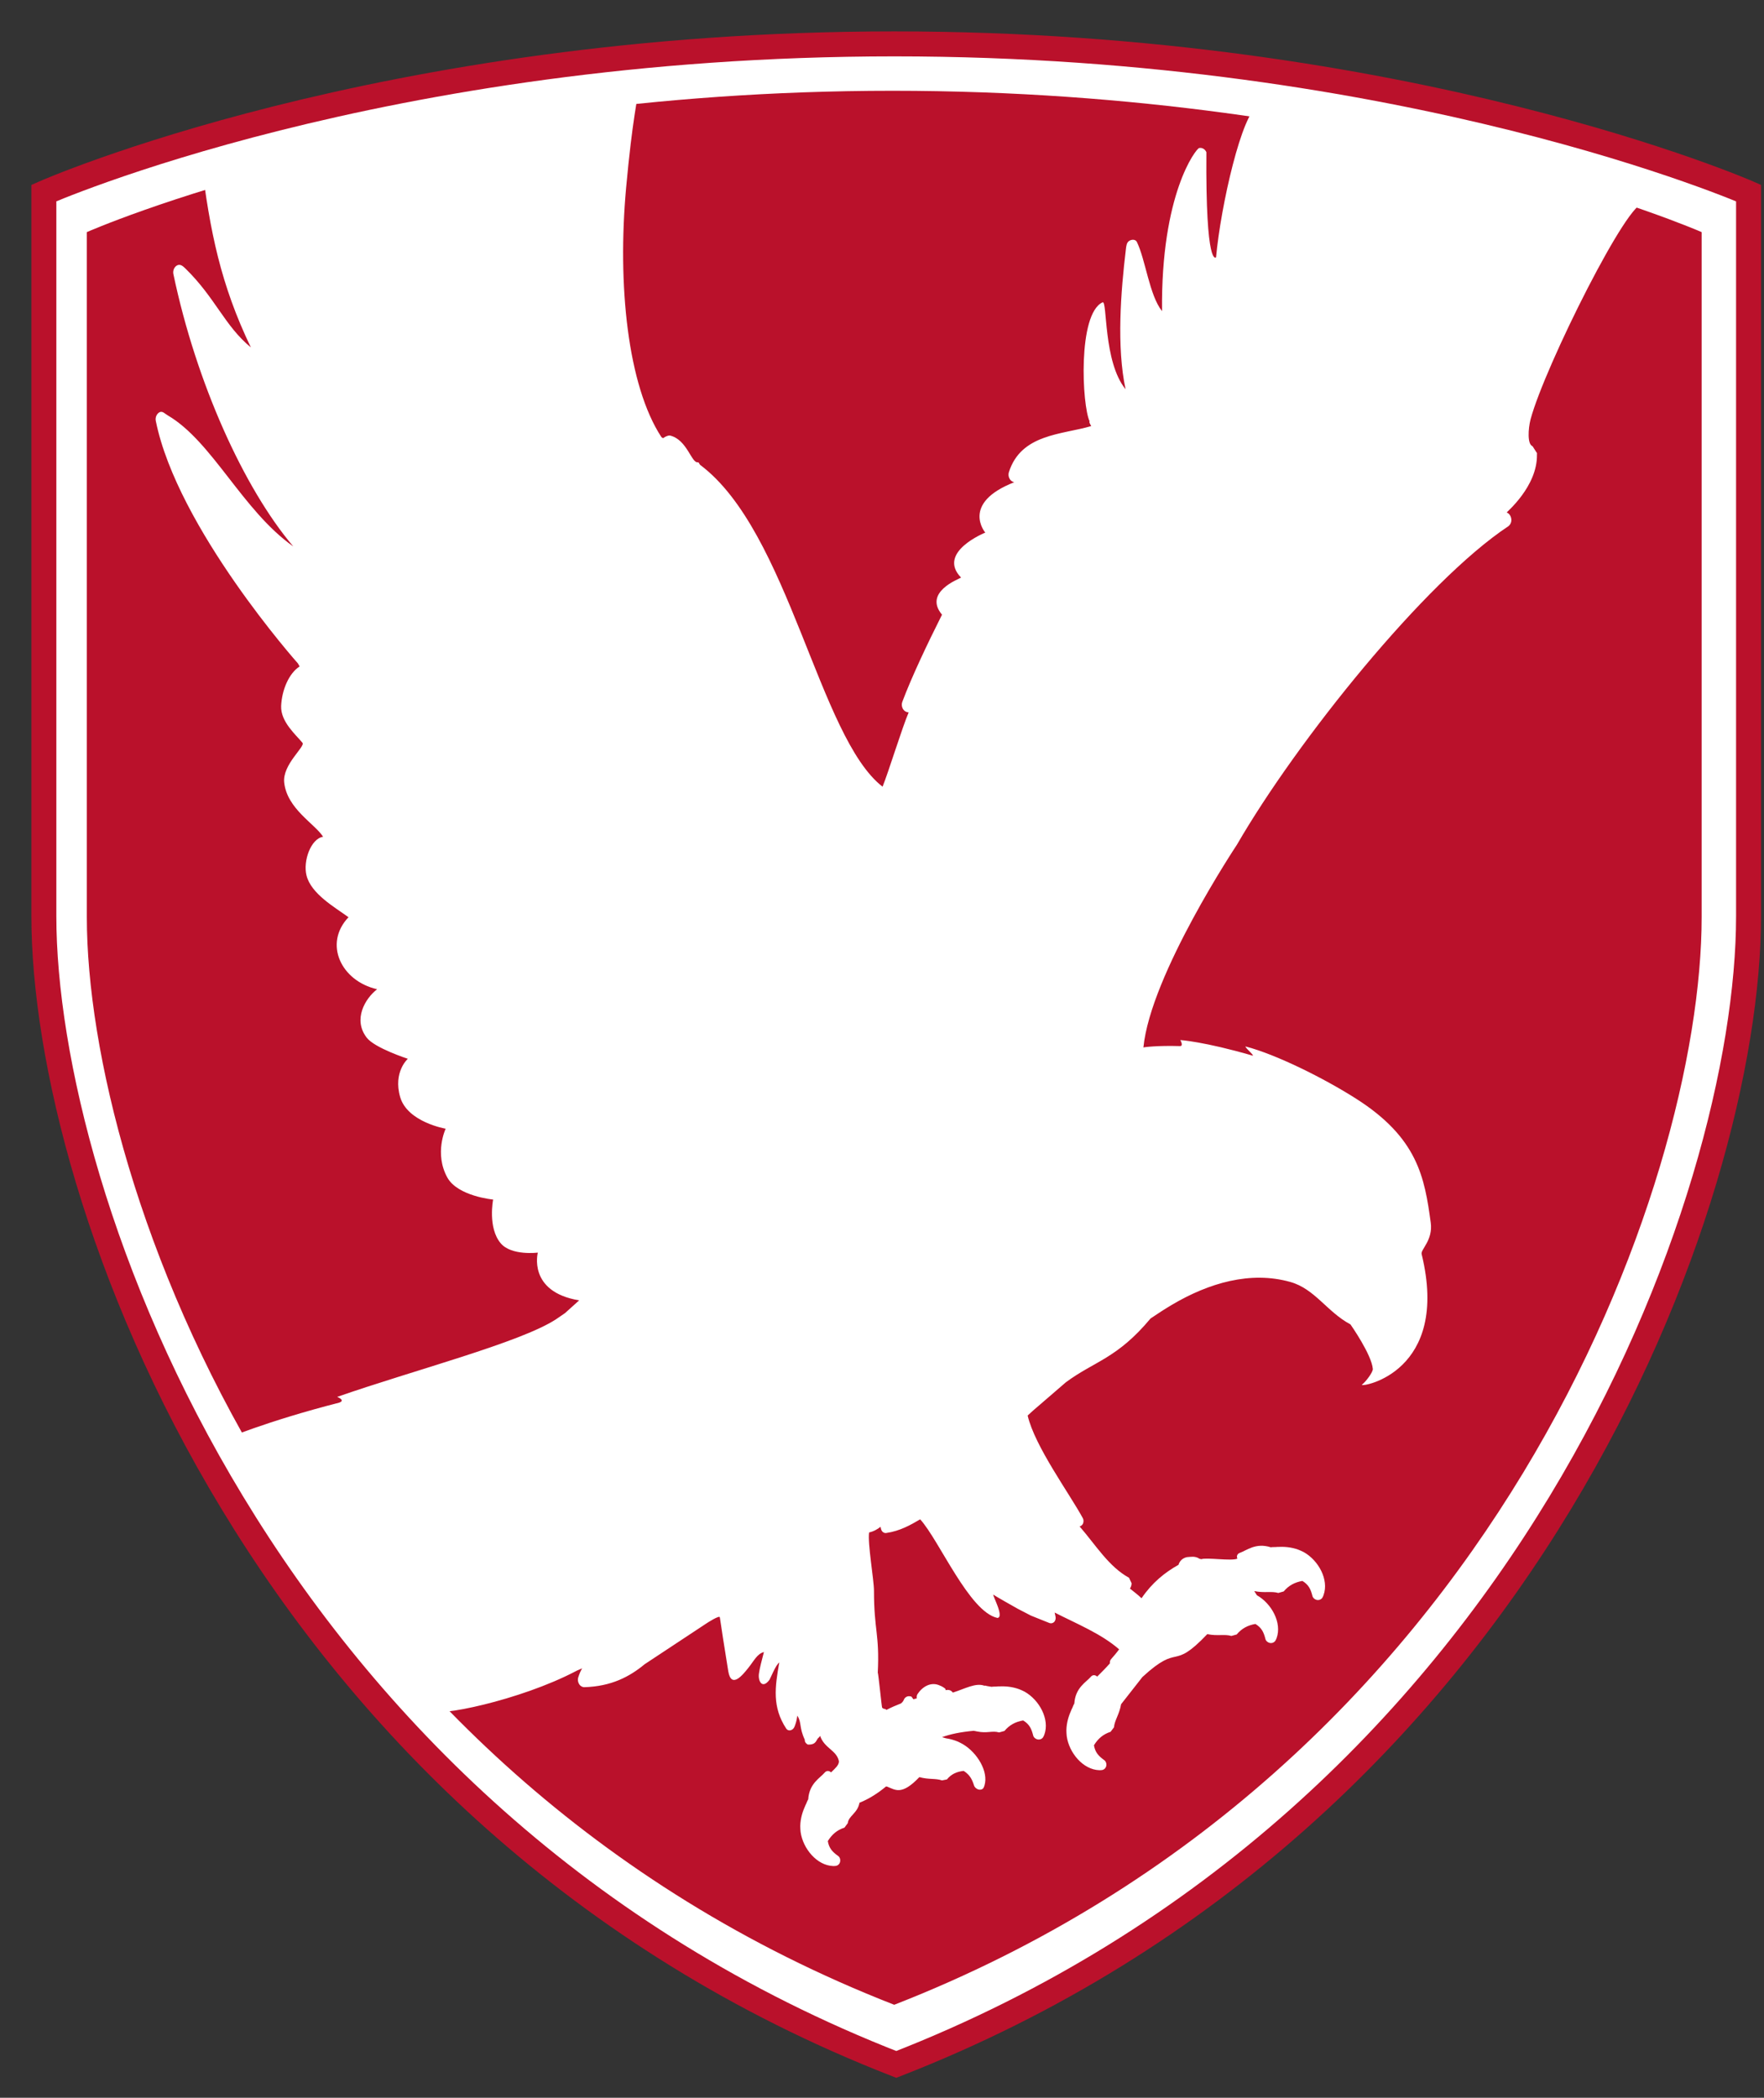<?xml version="1.0" encoding="UTF-8"?>
<svg width="53px" height="63px" viewBox="0 0 53 63" version="1.1" xmlns="http://www.w3.org/2000/svg" xmlns:xlink="http://www.w3.org/1999/xlink">
    <rect x="0" y="0" width="53" height="63" fill="#333333" stroke="none"/>
    <!-- Generator: sketchtool 53.1 (72631) - https://sketchapp.com -->
    <title>0D166492-BBC8-407F-9DC1-9B45D69A7D74</title>
    <desc>Created with sketchtool.</desc>
    <g id="Symbols" stroke="none" stroke-width="1" fill="none" fill-rule="evenodd">
        <g id="Footer/Desktop-Design" transform="translate(-694, -476)">
            <g id="BA-icon" transform="translate(695, 477)">
                <path d="M51.536,4.798 L51.536,26.515 C51.536,34.956 44.975,53.57 25.929,60.998 C16.407,57.287 10.005,50.772 5.984,44.136 C1.958,37.5 0.318,30.733 0.318,26.515 L0.318,4.798 C0.318,4.798 10.436,0.318 25.873,0.318 C41.31,0.318 51.536,4.798 51.536,4.798" id="Fill-35" fill="#FFFFFF"></path>
                <path d="M51.536,4.798 L51.536,26.515 C51.536,34.956 44.975,53.57 25.929,60.998 C16.407,57.287 10.005,50.772 5.984,44.136 C1.958,37.5 0.318,30.733 0.318,26.515 L0.318,4.798 C0.318,4.798 10.436,0.318 25.873,0.318 C41.31,0.318 51.536,4.798 51.536,4.798 Z" id="Stroke-36" stroke="#BA112B" stroke-width="0.75"></path>
                <path d="M25.816,1.726 C11.194,1.726 1.609,5.971 1.609,5.971 L1.609,26.541 C1.609,34.537 7.828,52.168 25.867,59.207 C43.908,52.168 50.127,34.537 50.127,26.541 L50.127,5.971 C50.127,5.971 40.441,1.726 25.816,1.726" id="Fill-37" fill="#BA112B"></path>
                <path d="M47.193,4.358 L37.667,2.175 C37.667,2.175 37.293,1.976 36.805,2.175 C36.316,2.374 35.677,5.183 35.537,6.727 C35.537,6.727 35.22,7.092 35.246,3.57 C35.205,3.478 35.116,3.426 35.028,3.446 C34.938,3.465 33.876,4.813 33.914,8.344 C33.534,7.87 33.422,6.815 33.159,6.268 C33.117,6.182 32.999,6.185 32.923,6.237 C32.848,6.287 32.839,6.389 32.827,6.491 C32.675,7.747 32.545,9.418 32.818,10.689 C32.142,9.864 32.275,8.009 32.127,8.079 C31.374,8.43 31.51,11.179 31.738,11.654 C31.736,11.664 31.728,11.664 31.728,11.671 C31.744,11.727 31.766,11.758 31.786,11.796 C30.906,12.056 29.673,12.027 29.31,13.188 C29.294,13.248 29.299,13.316 29.331,13.372 C29.358,13.431 29.41,13.464 29.459,13.479 C29.467,13.482 29.472,13.482 29.475,13.482 C27.853,14.114 28.603,14.995 28.603,14.995 C28.603,14.995 27.135,15.583 27.876,16.346 C27.788,16.398 26.743,16.789 27.303,17.46 C26.851,18.36 26.389,19.335 26.111,20.075 C26.089,20.134 26.089,20.203 26.116,20.265 C26.14,20.322 26.186,20.364 26.24,20.382 C26.259,20.387 26.28,20.392 26.301,20.395 C26.106,20.849 25.698,22.178 25.517,22.626 C23.597,21.142 22.708,14.959 20.036,12.961 C20.011,12.937 20.004,12.888 19.972,12.883 C19.775,12.927 19.65,12.2 19.127,12.079 C19.048,12.079 18.983,12.118 18.923,12.16 C18.905,12.151 18.889,12.138 18.873,12.128 C17.859,10.581 17.546,7.556 17.812,4.638 C18.003,2.546 18.159,1.996 18.218,1.439 L15.625,1.907 C15.355,1.715 14.838,1.821 15.036,1.996 L15.053,2.011 L5.044,3.819 C5.308,5.961 5.634,7.552 6.537,9.433 C5.747,8.784 5.472,7.943 4.568,7.061 C4.489,6.984 4.416,6.926 4.325,6.968 C4.237,7.011 4.188,7.123 4.209,7.229 C4.897,10.507 6.333,13.667 7.811,15.41 C6.282,14.329 5.382,12.26 4.041,11.475 C3.946,11.42 3.887,11.339 3.797,11.378 C3.712,11.421 3.658,11.531 3.681,11.641 C4.33,14.857 7.952,18.925 7.952,18.925 L8.002,19.015 C7.684,19.217 7.469,19.716 7.447,20.199 C7.426,20.678 7.901,21.076 8.088,21.308 C8.179,21.421 7.48,21.961 7.539,22.502 C7.625,23.289 8.455,23.736 8.708,24.129 C8.341,24.185 8.1,24.856 8.209,25.291 C8.347,25.842 9.048,26.239 9.471,26.546 C8.714,27.34 9.249,28.464 10.33,28.708 C9.969,28.989 9.599,29.616 10.016,30.16 C10.255,30.475 11.254,30.797 11.254,30.797 C11.254,30.797 10.805,31.191 11.023,31.946 C11.242,32.702 12.39,32.897 12.39,32.897 C12.39,32.897 12.04,33.634 12.439,34.361 C12.749,34.926 13.816,35.025 13.816,35.025 C13.816,35.025 13.648,35.871 14.045,36.339 C14.367,36.719 15.159,36.618 15.159,36.618 C15.159,36.618 14.848,37.795 16.401,38.052 L15.976,38.435 L15.706,38.62 C14.629,39.322 11.422,40.151 9.13,40.951 C9.13,40.951 9.396,41.053 9.19,41.124 C6.999,41.684 5.701,42.24 5.701,42.24 C5.701,42.24 11.752,50.158 11.916,50.373 C12.08,50.587 14.617,50.068 16.292,49.193 C16.309,49.185 16.326,49.176 16.343,49.167 L16.49,49.103 C16.454,49.166 16.408,49.26 16.369,49.389 C16.353,49.457 16.368,49.529 16.405,49.585 C16.443,49.64 16.503,49.672 16.56,49.669 C17.363,49.645 17.914,49.357 18.368,48.98 L20.237,47.746 C20.237,47.746 20.618,47.497 20.628,47.571 C20.636,47.645 20.791,48.644 20.881,49.19 C20.974,49.734 21.32,49.294 21.487,49.085 C21.653,48.879 21.749,48.665 21.952,48.614 C21.877,48.905 21.827,49.088 21.803,49.258 C21.769,49.483 21.902,49.743 22.122,49.443 C22.186,49.313 22.255,49.147 22.328,49.029 C22.369,48.969 22.396,48.938 22.414,48.924 C22.282,49.671 22.198,50.266 22.622,50.912 C22.648,50.954 22.698,50.975 22.748,50.964 C22.8,50.954 22.845,50.916 22.867,50.864 C22.872,50.848 22.877,50.838 22.887,50.815 C22.932,50.696 22.948,50.585 22.955,50.524 C23.092,50.731 23.002,50.867 23.182,51.252 C23.177,51.259 23.171,51.336 23.272,51.393 C23.548,51.403 23.514,51.236 23.604,51.18 C23.617,51.162 23.631,51.146 23.641,51.133 C23.771,51.507 24.13,51.558 24.204,51.884 L24.204,51.922 C24.185,52.027 24.108,52.092 23.969,52.229 C23.962,52.22 23.953,52.213 23.947,52.21 C23.892,52.171 23.823,52.181 23.78,52.232 C23.638,52.399 23.314,52.558 23.283,53.038 C23.255,53.081 23.241,53.13 23.219,53.177 C23.212,53.186 23.209,53.199 23.203,53.208 C23.116,53.399 23.05,53.601 23.044,53.836 C23.044,53.896 23.048,53.954 23.054,54.015 C23.123,54.518 23.547,55.026 24.033,55.04 C24.059,55.04 24.09,55.04 24.123,55.034 C24.182,55.021 24.231,54.972 24.242,54.907 C24.255,54.836 24.228,54.767 24.178,54.735 C24.014,54.617 23.909,54.51 23.872,54.291 C23.992,54.096 24.147,53.959 24.373,53.886 L24.472,53.752 C24.494,53.534 24.768,53.453 24.823,53.14 C25.12,53.02 25.381,52.85 25.621,52.651 L25.651,52.654 C25.899,52.751 26.089,52.931 26.622,52.37 C26.917,52.45 27.101,52.4 27.303,52.469 L27.451,52.439 C27.579,52.28 27.745,52.205 27.955,52.183 C28.14,52.304 28.206,52.435 28.265,52.619 C28.281,52.674 28.336,52.725 28.401,52.743 C28.463,52.758 28.521,52.738 28.549,52.695 C28.563,52.669 28.572,52.643 28.579,52.621 C28.704,52.207 28.369,51.645 27.938,51.385 C27.885,51.355 27.833,51.328 27.779,51.303 C27.656,51.252 27.538,51.221 27.422,51.204 L27.304,51.17 C27.549,51.08 27.855,51.015 28.254,50.979 L28.3,50.987 L28.352,50.998 C28.663,51.063 28.808,50.967 29.02,51.028 L29.18,50.983 C29.331,50.801 29.515,50.707 29.741,50.668 C29.93,50.782 29.991,50.919 30.041,51.115 C30.053,51.172 30.108,51.224 30.177,51.238 C30.243,51.25 30.306,51.224 30.339,51.174 C30.358,51.145 30.369,51.116 30.378,51.093 C30.544,50.635 30.228,50.053 29.785,49.804 C29.731,49.776 29.678,49.752 29.622,49.73 C29.401,49.649 29.189,49.636 28.98,49.646 C28.968,49.649 28.956,49.648 28.945,49.65 C28.894,49.653 28.842,49.649 28.792,49.658 L28.645,49.633 C28.595,49.612 28.573,49.63 28.574,49.624 C28.312,49.53 27.99,49.717 27.63,49.831 C27.606,49.808 27.589,49.783 27.556,49.768 C27.513,49.748 27.463,49.747 27.412,49.758 C27.405,49.746 27.412,49.724 27.4,49.714 C27.343,49.667 27.287,49.638 27.239,49.62 C26.969,49.492 26.709,49.661 26.57,49.872 C26.543,49.909 26.539,49.96 26.545,50.005 C26.512,50.014 26.477,50.023 26.442,50.032 C26.424,50.008 26.413,49.984 26.385,49.953 C26.23,49.899 26.169,50.024 26.167,50.023 L26.16,50.04 C26.135,50.098 26.112,50.12 26.072,50.156 C25.917,50.216 25.774,50.278 25.634,50.351 C25.611,50.329 25.58,50.314 25.547,50.318 C25.539,50.311 25.527,50.298 25.504,50.286 C25.493,50.278 25.388,49.232 25.373,49.232 C25.43,48.068 25.259,47.971 25.259,46.771 C25.259,46.454 25.062,45.33 25.113,45.022 C25.263,44.988 25.369,44.92 25.458,44.852 C25.461,44.875 25.464,44.896 25.472,44.92 C25.489,44.994 25.552,45.047 25.623,45.039 C26.04,44.98 26.353,44.8 26.647,44.628 C27.218,45.255 28.122,47.408 28.967,47.589 C29.185,47.573 28.814,46.906 28.844,46.89 C28.915,46.94 29.509,47.276 29.584,47.317 L29.974,47.519 C30.16,47.597 30.35,47.667 30.53,47.742 C30.581,47.761 30.632,47.749 30.675,47.709 C30.711,47.667 30.727,47.605 30.713,47.547 C30.7,47.492 30.692,47.455 30.687,47.428 C31.376,47.777 32.091,48.067 32.624,48.532 C32.556,48.627 32.474,48.724 32.382,48.828 C32.353,48.86 32.342,48.908 32.347,48.954 C32.233,49.084 32.103,49.215 31.965,49.352 C31.958,49.343 31.949,49.335 31.942,49.333 C31.887,49.294 31.818,49.303 31.776,49.355 C31.634,49.521 31.31,49.679 31.278,50.161 C31.25,50.203 31.236,50.254 31.215,50.3 C31.207,50.309 31.205,50.321 31.199,50.33 C31.112,50.522 31.046,50.723 31.04,50.958 C31.04,51.018 31.044,51.077 31.05,51.138 C31.118,51.639 31.542,52.148 32.03,52.162 C32.055,52.162 32.087,52.162 32.119,52.156 C32.178,52.143 32.226,52.094 32.239,52.029 C32.251,51.959 32.223,51.889 32.173,51.857 C32.011,51.738 31.906,51.633 31.868,51.414 C31.988,51.217 32.144,51.081 32.368,51.009 L32.469,50.875 C32.49,50.656 32.629,50.493 32.684,50.18 L33.324,49.364 C34.469,48.31 34.189,49.216 35.273,48.076 C35.584,48.14 35.785,48.069 35.997,48.13 L36.157,48.086 C36.309,47.903 36.492,47.81 36.719,47.77 C36.909,47.885 36.969,48.022 37.019,48.217 C37.03,48.274 37.086,48.326 37.155,48.341 C37.221,48.353 37.283,48.326 37.318,48.275 C37.335,48.249 37.346,48.219 37.356,48.195 C37.522,47.737 37.205,47.156 36.764,46.908 L36.684,46.783 C36.996,46.847 37.197,46.778 37.408,46.839 L37.57,46.793 C37.721,46.612 37.905,46.518 38.131,46.478 C38.32,46.593 38.381,46.729 38.431,46.924 C38.443,46.983 38.498,47.034 38.567,47.049 C38.633,47.061 38.695,47.034 38.729,46.985 C38.747,46.956 38.758,46.927 38.767,46.902 C38.933,46.445 38.617,45.864 38.176,45.615 C38.121,45.588 38.067,45.561 38.011,45.54 C37.791,45.46 37.578,45.446 37.369,45.457 C37.358,45.46 37.346,45.457 37.334,45.46 C37.283,45.464 37.232,45.458 37.183,45.468 C36.724,45.322 36.457,45.564 36.249,45.636 C36.187,45.657 36.152,45.717 36.168,45.781 C36.169,45.789 36.173,45.8 36.177,45.809 C35.999,45.888 35.256,45.767 35.095,45.825 L35.038,45.812 C34.91,45.722 34.764,45.759 34.71,45.759 C34.614,45.759 34.454,45.825 34.41,45.993 C33.992,46.226 33.612,46.536 33.298,46.998 C33.183,46.888 33.059,46.796 32.948,46.706 C32.992,46.652 32.999,46.579 32.999,46.547 L32.922,46.383 C32.315,46.051 31.929,45.409 31.437,44.841 C31.471,44.834 31.504,44.811 31.528,44.776 C31.562,44.72 31.564,44.649 31.533,44.592 C31.127,43.844 30.093,42.44 29.876,41.511 L30.038,41.363 L31.025,40.512 C31.889,39.873 32.564,39.801 33.568,38.597 C33.782,38.451 33.997,38.312 34.215,38.183 C35.322,37.529 36.572,37.162 37.77,37.5 C38.504,37.706 38.872,38.399 39.575,38.774 C39.59,38.796 40.207,39.674 40.247,40.109 C40.256,40.205 40.036,40.497 39.916,40.589 C39.923,40.663 42.579,40.201 41.713,36.661 C41.68,36.524 42.058,36.248 41.987,35.719 C41.802,34.361 41.598,33.173 39.742,31.994 C38.777,31.379 37.338,30.665 36.433,30.43 C36.349,30.409 36.716,30.721 36.634,30.702 C35.17,30.277 34.463,30.235 34.463,30.235 C34.463,30.235 34.57,30.418 34.453,30.416 C33.776,30.395 33.357,30.449 33.354,30.458 C33.568,28.267 36.164,24.368 36.164,24.368 C37.972,21.243 41.82,16.461 44.314,14.807 C44.38,14.76 44.42,14.674 44.407,14.584 C44.396,14.497 44.345,14.42 44.27,14.391 C44.253,14.388 45.194,13.614 45.178,12.656 C45.178,12.645 45.181,12.63 45.18,12.61 L45.045,12.399 C44.887,12.344 44.912,11.884 44.986,11.594 C45.415,9.996 47.984,4.87 48.387,5.129 L47.193,4.358 Z" id="Fill-38" fill="#FFFFFF"></path>
            </g>
        </g>
    </g>
</svg>